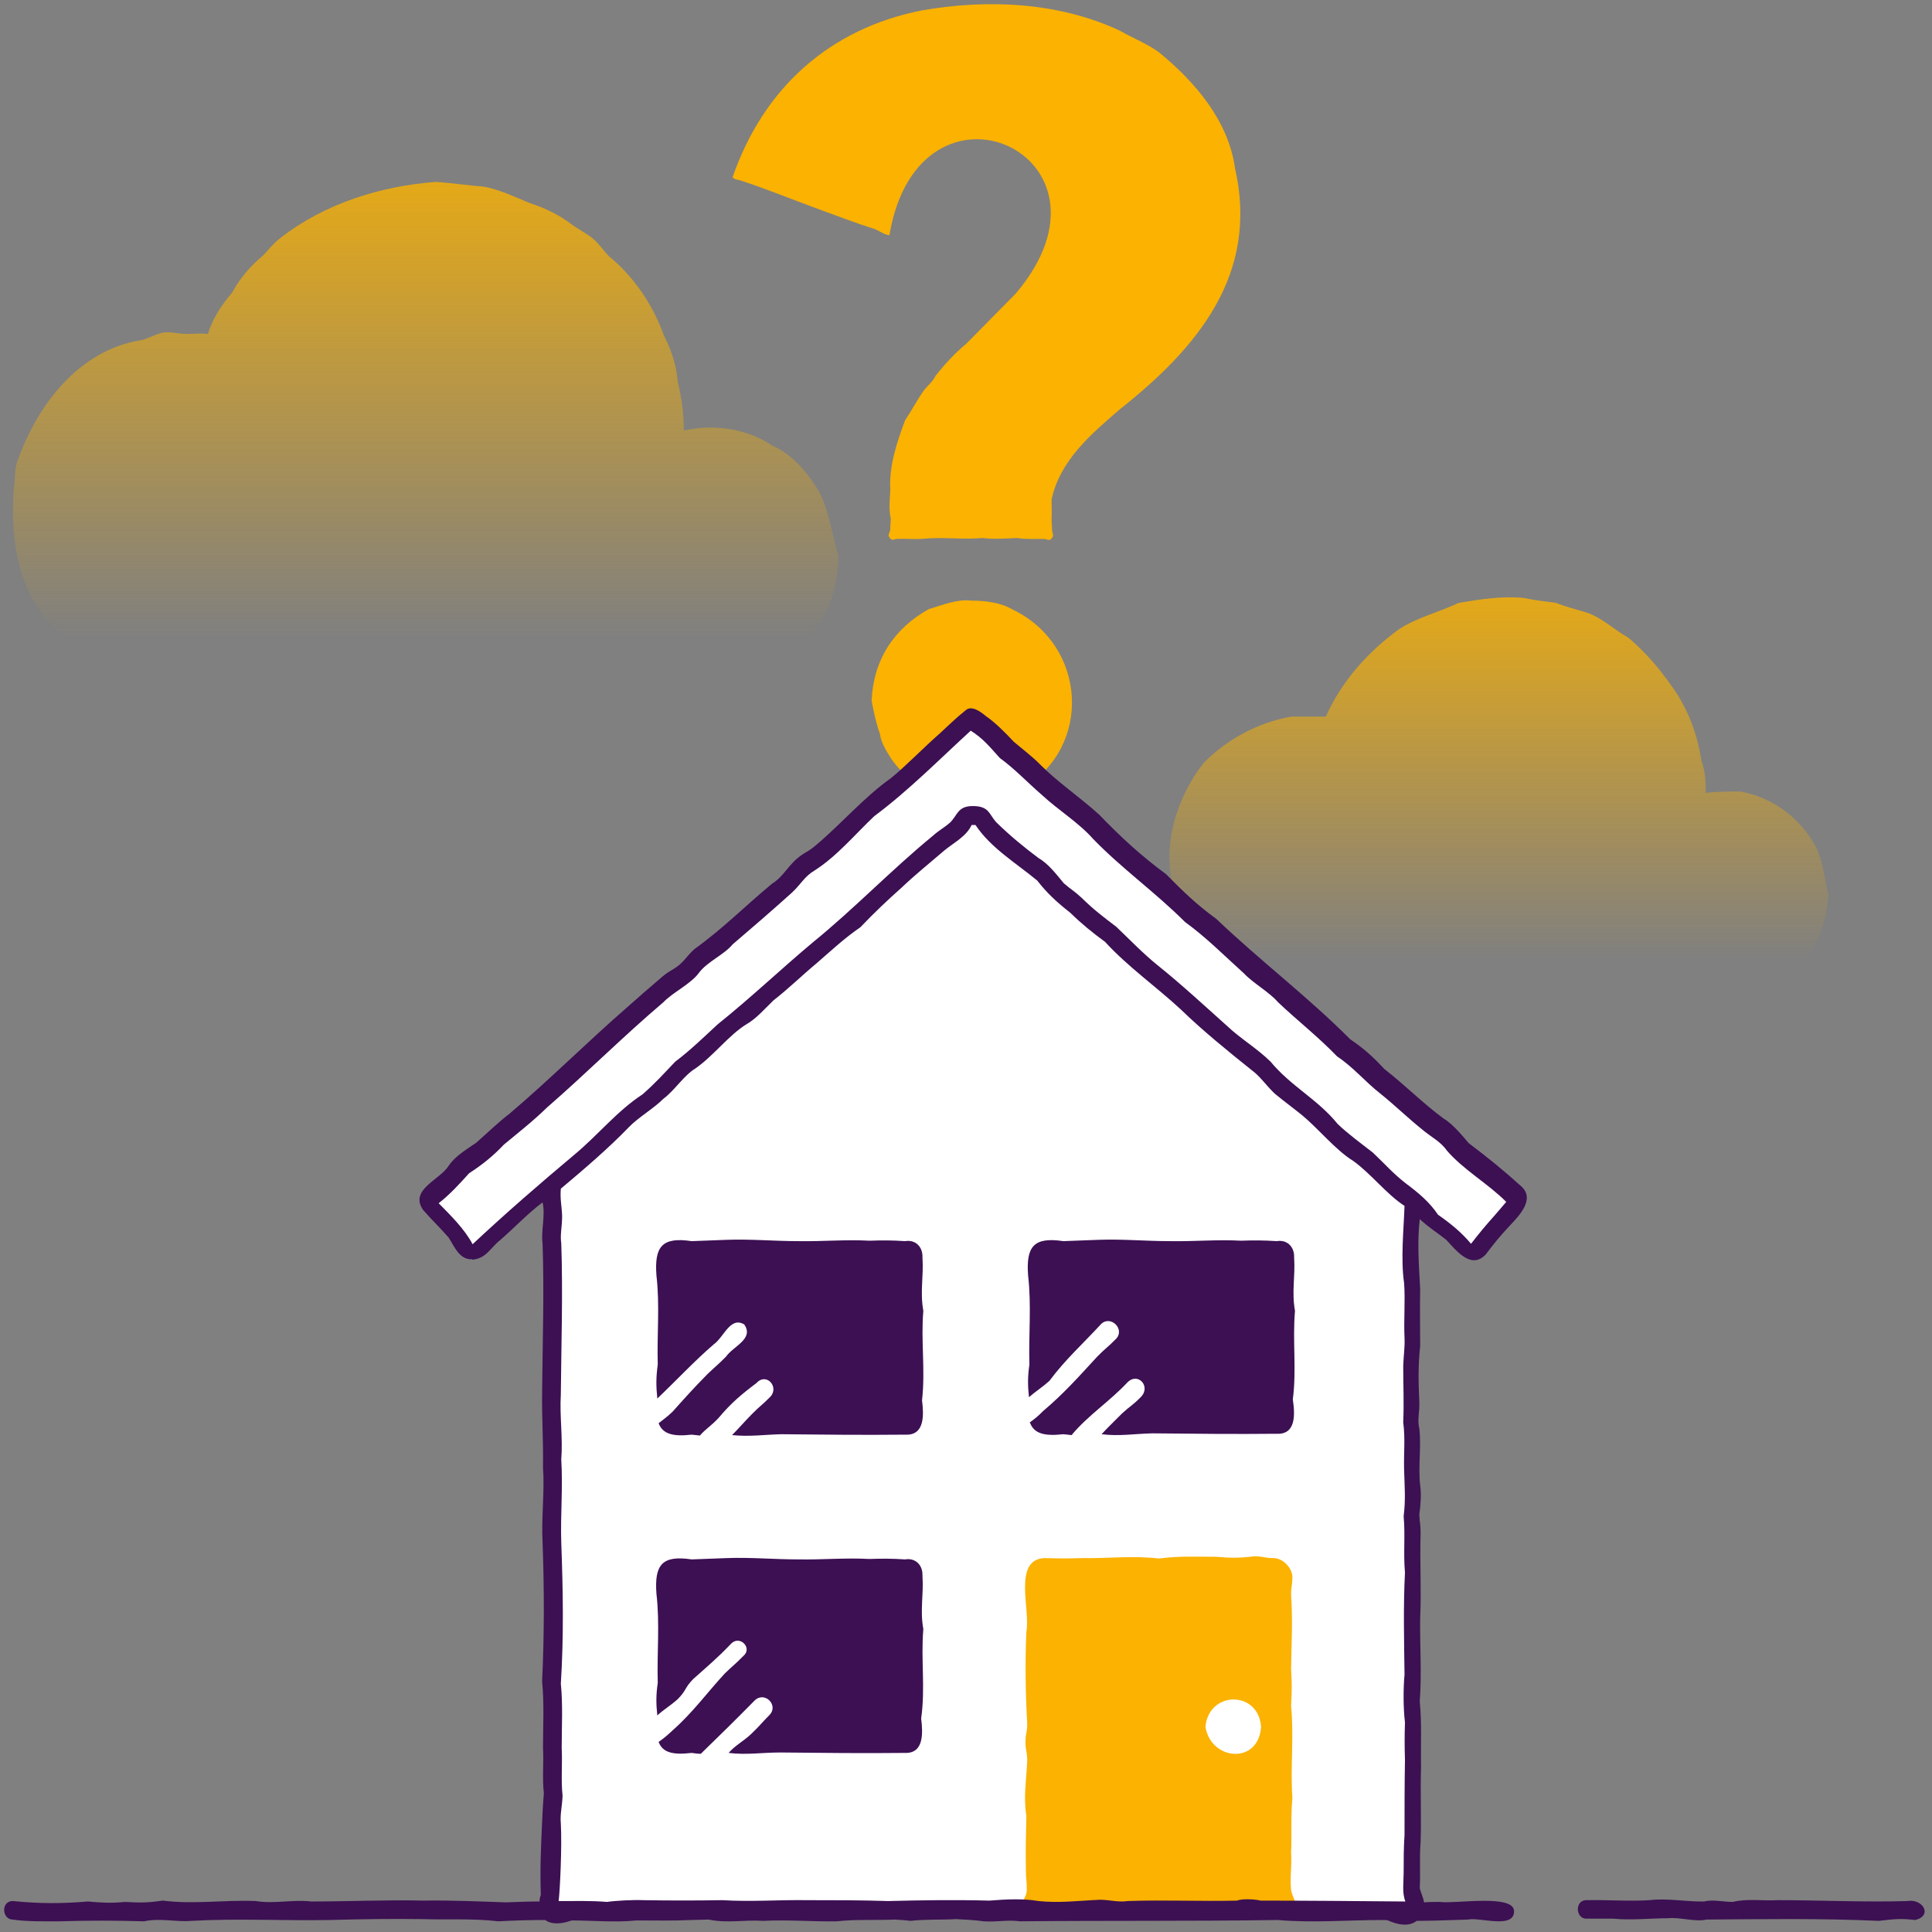 <svg width="201" height="201" viewBox="0 0 201 201" fill="none" xmlns="http://www.w3.org/2000/svg">
<rect x="0" y="0" width="201" height="201" fill="#808080" stroke="none"/>
<g clip-path="url(#clip0_10083_98797)">
<path d="M190.214 93.17C188.993 108.992 169.412 102.663 158.83 103.718C146.484 102.526 126.315 109.221 122.155 92.666C120.798 88.125 122.381 82.989 125.23 79.366C127.672 76.889 130.928 75.147 134.365 74.55C135.54 74.55 136.807 74.55 137.937 74.55C139.565 70.882 142.324 67.809 145.534 65.47C147.434 64.232 149.74 63.681 151.775 62.718C153.991 62.351 156.297 61.984 158.558 62.214C159.644 62.443 160.774 62.581 161.86 62.718C162.9 63.131 164.03 63.406 165.07 63.727C166.698 64.278 167.919 65.516 169.412 66.341C171.13 67.809 172.577 69.46 173.889 71.34C175.562 73.633 176.602 76.339 177.009 79.136C177.416 80.283 177.461 81.246 177.461 82.484C178.637 82.347 179.903 82.347 181.079 82.347C184.471 82.989 187.32 85.099 188.948 88.171C189.671 89.731 189.852 91.473 190.214 93.17Z" fill="url(#paint0_linear_10083_98797)"/>
<path d="M87.244 57.903C86.43 78.999 53.779 69.001 39.489 71.249C23.571 71.615 -0.442 74.184 1.457 50.657C1.593 49.877 1.503 49.006 1.729 48.226C3.764 42.218 8.196 36.394 14.707 35.385C15.476 35.202 16.2 34.743 16.969 34.605C17.737 34.468 18.551 34.743 19.365 34.743C20.179 34.743 20.903 34.651 21.627 34.743C22.169 33.046 23.028 31.762 24.159 30.432C24.973 28.919 26.058 27.68 27.37 26.58C27.958 25.983 28.455 25.296 29.133 24.791C33.746 21.168 39.67 19.334 45.413 18.921C47.087 19.058 48.715 19.288 50.388 19.425C52.016 19.746 53.553 20.48 55.091 21.122C56.674 21.627 58.211 22.36 59.568 23.415C60.291 23.92 61.015 24.287 61.648 24.791C62.281 25.296 62.779 26.075 63.366 26.671C65.944 28.781 67.934 31.716 69.064 34.881C69.833 36.394 70.376 37.999 70.511 39.696C70.918 41.393 71.145 43.044 71.145 44.787C74.22 44.099 77.657 44.557 80.325 46.346C82.495 47.309 84.033 49.189 85.254 51.207C86.294 53.271 86.565 55.702 87.244 57.903Z" fill="url(#paint1_linear_10083_98797)"/>
<path d="M92.58 55.976C92.263 55.609 92.625 55.472 92.625 54.967C92.625 54.463 92.67 54.463 92.67 53.958C92.444 52.904 92.58 51.986 92.625 50.931C92.489 48.455 93.303 46.024 94.162 43.731C94.841 42.722 95.429 41.576 96.152 40.567C96.559 40.062 97.057 39.695 97.328 39.099C98.323 37.861 99.318 36.76 100.539 35.751C102.257 34.009 103.976 32.266 105.694 30.523C117.904 16.077 95.609 6.079 92.534 24.47C91.947 24.424 91.449 23.965 90.861 23.782C88.826 23.14 86.836 22.36 84.801 21.626C82.178 20.663 79.737 19.654 77.069 18.783C76.616 18.645 76.571 18.737 76.209 18.462C79.42 9.152 86.339 2.961 95.926 1.08C102.755 -0.112 110.126 0.209 116.502 3.19C117.859 3.97 119.306 4.52 120.572 5.437C124.28 8.464 127.808 12.546 128.486 17.499C131.018 28.551 124.552 36.21 116.502 42.585C113.517 45.153 110.261 47.905 109.402 51.986C109.402 52.628 109.447 53.27 109.402 53.958C109.402 54.509 109.447 54.463 109.447 55.013C109.447 55.563 109.719 55.655 109.402 56.022C109.131 56.343 108.995 56.068 108.543 56.068C107.639 56.068 106.734 56.114 105.83 55.976C104.609 56.022 103.433 56.114 102.212 55.976C100.086 56.16 98.006 55.839 95.881 56.068C94.976 56.114 94.117 56.022 93.213 56.068C92.987 56.114 92.851 56.297 92.58 55.976ZM90.68 72.899C90.861 68.68 92.987 65.378 96.65 63.36C98.097 62.947 99.544 62.305 101.036 62.489C102.528 62.489 104.111 62.672 105.423 63.452C113.065 67.166 113.698 77.714 106.372 82.025C101.714 84.685 95.7 83.309 92.67 78.861C92.173 78.035 91.675 77.302 91.54 76.339C91.132 75.192 90.906 74.091 90.68 72.899Z" fill="#FBB200"/>
<path d="M157.791 125.456C152.364 132.931 152.997 129.354 147.073 124.906C146.576 142.287 147.299 159.714 146.938 177.096C147.39 182.966 146.938 188.744 146.983 194.615C147.706 201.265 146.259 197.687 141.33 198.65C114.74 198.467 88.059 198.513 61.378 198.559C55.589 199.705 57.895 196.678 57.579 192.688C57.262 187.506 57.76 182.416 57.579 177.142C57.534 159.21 57.579 141.14 57.489 123.3C54.413 124.951 51.881 130.042 48.58 130.042C47.359 127.199 42.384 125.364 46.68 122.934C64.588 106.653 83.175 91.106 101.083 74.779C113.654 85.281 125.909 96.563 138.255 107.387C142.777 111.789 147.842 115.366 152.274 119.861C153.947 121.649 157.927 122.934 157.791 125.456Z" fill="white"/>
<path d="M134.32 196.633C134.184 195.211 134.41 194.202 134.32 192.781C134.41 190.763 134.275 189.066 134.456 187.048C134.23 183.838 134.637 180.673 134.32 177.463C134.41 175.995 134.41 175.032 134.32 173.611C134.365 170.951 134.501 168.566 134.32 165.906C134.32 164.989 134.456 164.989 134.456 163.98C134.365 163.063 133.461 162.099 132.466 162.099C131.516 162.099 131.516 161.916 130.476 161.916C128.984 162.099 128.034 162.099 126.497 161.962C124.416 161.962 122.653 161.87 120.572 162.145C117.859 161.824 115.417 162.145 112.659 162.099C111.166 162.145 110.217 162.145 108.679 162.099C105.333 162.237 107.232 167.511 106.78 169.758C106.644 172.923 106.689 176.179 106.87 179.343C106.87 180.261 106.689 180.306 106.689 181.269C106.689 182.187 106.87 182.187 106.87 183.196C106.78 185.214 106.463 186.91 106.78 188.928C106.735 190.946 106.689 192.643 106.735 194.661C106.735 195.578 106.825 195.578 106.825 196.587C106.825 197.596 105.921 197.917 106.644 198.605C107.322 199.293 133.596 199.293 134.275 198.605C135.134 197.871 134.501 197.642 134.32 196.633ZM125.411 179.664C125.728 175.904 130.928 175.812 131.2 179.664C130.928 183.608 125.999 183.196 125.411 179.664Z" fill="#FBB200"/>
<path d="M96.061 136.371C95.7 134.399 96.106 132.794 95.971 130.822C96.016 129.721 95.247 128.942 94.162 129.125C92.76 129.033 91.81 129.033 90.454 129.079C87.921 128.942 85.57 129.171 83.037 129.125C80.55 129.125 78.108 128.896 75.621 128.987C74.219 129.033 73.269 129.079 71.958 129.125C68.883 128.666 68.069 129.675 68.295 132.702C68.657 135.821 68.34 138.802 68.431 141.966C68.25 143.296 68.25 144.168 68.385 145.498C70.375 143.617 72.184 141.645 74.264 139.857C75.304 139.123 75.983 136.921 77.43 137.793C78.47 139.306 76.299 140.04 75.531 141.141C74.581 142.104 74.536 142.058 73.586 142.975C72.184 144.397 71.28 145.406 69.968 146.873C69.29 147.515 68.973 147.699 68.521 148.066C68.928 149.166 69.968 149.487 71.958 149.258C72.275 149.304 72.501 149.304 72.817 149.35C73.405 148.662 73.948 148.387 74.762 147.515C76.073 145.956 77.113 145.085 78.696 143.892C79.736 142.746 81.093 144.305 80.143 145.314C79.194 146.277 79.148 146.185 78.199 147.149C77.475 147.882 76.842 148.616 76.164 149.304C77.972 149.487 79.51 149.258 81.274 149.212C85.615 149.258 89.866 149.304 94.207 149.258C96.242 149.35 96.106 147.149 95.926 145.681C96.287 142.471 95.79 139.49 96.061 136.371Z" fill="#3C1053"/>
<path d="M134.727 136.371C134.365 134.399 134.772 132.794 134.637 130.822C134.682 129.721 133.913 128.942 132.828 129.125C131.426 129.033 130.476 129.033 129.12 129.079C126.587 128.942 124.236 129.171 121.703 129.125C119.216 129.125 116.774 128.896 114.287 128.987C112.885 129.033 111.935 129.079 110.624 129.125C107.549 128.666 106.735 129.675 106.961 132.702C107.323 135.821 107.006 138.848 107.096 141.966C106.916 143.204 106.916 144.122 107.051 145.36C107.73 144.764 108.408 144.351 109.177 143.663C110.85 141.416 112.659 139.811 114.558 137.747C115.553 136.784 117.09 138.297 116.096 139.306C115.146 140.269 115.101 140.178 114.151 141.141C112.252 143.204 110.669 144.993 108.543 146.782C107.91 147.424 107.594 147.653 107.142 147.974C107.549 149.121 108.589 149.442 110.624 149.212C110.94 149.258 111.212 149.258 111.483 149.304C113.201 147.24 115.372 145.864 117.271 143.847C118.357 142.7 119.759 144.213 118.718 145.314C117.769 146.277 117.678 146.185 116.729 147.057C116.096 147.699 115.282 148.478 114.603 149.212C116.457 149.442 117.995 149.166 119.894 149.121C124.236 149.166 128.486 149.212 132.828 149.166C134.863 149.258 134.727 147.103 134.501 145.589C134.908 142.471 134.456 139.49 134.727 136.371Z" fill="#3C1053"/>
<path d="M96.061 169.482C95.7 167.51 96.106 165.905 95.971 163.933C96.016 162.833 95.247 162.053 94.162 162.236C92.76 162.145 91.81 162.145 90.454 162.191C87.921 162.053 85.57 162.282 83.037 162.236C80.55 162.236 78.108 162.007 75.621 162.099C74.219 162.145 73.269 162.191 71.958 162.236C68.883 161.778 68.069 162.787 68.295 165.814C68.657 168.932 68.34 171.913 68.431 175.078C68.25 176.316 68.25 177.233 68.385 178.471C69.019 177.875 69.742 177.462 70.511 176.774C71.46 175.811 71.189 175.628 72.139 174.665C73.631 173.335 74.671 172.463 76.028 171.042C76.932 170.033 78.334 171.454 77.339 172.28C76.39 173.243 76.344 173.197 75.395 174.114C73.496 176.178 72.094 178.15 69.968 180.031C69.29 180.673 68.973 180.902 68.521 181.223C68.928 182.324 69.968 182.599 71.958 182.369C72.32 182.415 72.591 182.461 72.908 182.461C74.852 180.581 76.571 178.884 78.515 176.912C79.555 175.903 81.048 177.416 80.053 178.425C79.103 179.388 79.148 179.434 78.199 180.352C77.339 181.177 76.525 181.544 75.802 182.369C77.656 182.599 79.284 182.324 81.183 182.324C85.525 182.369 89.775 182.415 94.117 182.369C96.152 182.461 96.016 180.26 95.835 178.792C96.287 175.582 95.79 172.601 96.061 169.482Z" fill="#3C1053"/>
<path d="M198.446 197.779C194.014 197.917 189.401 197.688 184.924 197.688C183.432 197.779 181.759 197.504 180.266 197.871C179.317 197.871 178.186 197.596 177.282 197.825C175.563 197.871 173.393 197.458 171.629 197.688C169.594 197.825 167.107 197.642 165.072 197.688C163.806 197.642 163.896 199.66 165.072 199.614C166.021 199.614 167.062 199.614 167.876 199.614C169.549 199.797 171.9 199.568 173.574 199.568C174.704 199.43 176.377 199.981 177.553 199.705C183.522 199.66 189.447 199.568 195.461 199.843C197.044 199.66 197.677 199.568 199.26 199.751C201.114 199.293 200.028 197.504 198.446 197.779Z" fill="#3C1053"/>
<path d="M150.464 128.988C151.459 130.043 153.042 132.152 154.579 130.501C155.484 129.309 156.072 128.575 157.112 127.474C158.016 126.511 159.735 124.769 158.287 123.439C156.569 121.879 154.715 120.366 152.816 118.944C152.183 118.21 151.142 116.926 150.193 116.376C148.022 114.771 146.123 112.845 143.997 111.194C142.867 109.955 141.827 109.038 140.47 108.121C136.038 103.672 131.109 99.958 126.542 95.601C124.461 94.088 123.06 92.712 121.341 90.969C118.673 88.997 116.638 87.117 114.332 84.732C112.251 82.852 110.036 81.384 108.181 79.504C107.367 78.678 106.327 77.898 105.468 77.165C104.609 76.248 103.524 75.147 102.574 74.505C102.076 74.092 101.082 73.312 100.448 73.909C99.408 74.734 98.594 75.559 97.735 76.339C96.152 77.715 94.208 79.733 92.67 80.971C89.821 82.989 87.379 85.878 84.711 88.08C83.852 88.768 83.716 88.63 82.767 89.456C81.817 90.373 81.32 91.336 80.325 91.932C77.611 94.179 75.215 96.61 72.275 98.719C71.371 99.545 71.461 99.683 70.692 100.37C69.833 101.058 69.698 100.921 68.748 101.746C67.572 102.755 66.396 103.764 65.221 104.819C61.06 108.442 57.261 112.249 53.056 115.826C51.699 116.881 50.84 117.752 49.529 118.898C48.534 119.586 47.358 120.274 46.679 121.283C45.775 122.751 42.564 123.76 44.011 125.869C45.006 127.016 45.685 127.612 46.679 128.759C47.267 129.676 47.81 131.097 49.121 131.006V131.052C50.569 130.96 51.021 129.813 52.016 129.034C53.553 127.704 54.865 126.282 56.447 125.09C56.764 126.42 56.267 128.071 56.447 129.355C56.628 134.491 56.447 139.628 56.402 144.718C56.357 147.332 56.538 149.992 56.493 152.652C56.674 155.221 56.312 157.88 56.447 160.449C56.628 165.356 56.628 170.034 56.402 174.941C56.628 177.326 56.493 179.481 56.493 181.82C56.583 183.379 56.402 184.984 56.583 186.59C56.493 187.553 56.447 188.516 56.402 189.525C56.267 192.414 56.176 194.569 56.267 197.138C56.176 197.367 56.131 197.596 56.131 197.826C54.955 197.826 53.825 197.871 52.694 197.917C49.89 197.826 46.951 197.688 44.057 197.734C40.167 197.642 36.278 197.826 32.389 197.826C30.354 197.596 28.636 198.101 26.601 197.78C23.3 197.642 20.179 198.147 16.923 197.734C15.341 197.963 14.572 197.963 13.034 197.871C11.497 198.009 10.683 197.963 9.145 197.826C6.432 198.055 4.08 198.055 1.367 197.78C0.056 197.734 0.191 199.752 1.367 199.706C2.678 199.935 4.894 199.889 6.206 199.889C9.145 199.798 11.994 199.798 14.979 199.889C16.697 199.522 18.235 199.981 19.908 199.843C24.747 199.568 29.495 199.843 34.334 199.752C37.59 199.66 40.801 199.614 44.057 199.66C46.77 199.752 49.121 199.568 51.835 199.889C53.508 199.798 55.136 199.752 56.719 199.752C57.261 200.165 58.211 200.256 59.477 199.798C61.693 199.798 63.954 200.027 66.215 199.798C68.16 199.798 70.059 199.843 71.959 199.752C72.546 199.752 73.134 199.706 73.722 199.706C75.757 200.119 77.385 199.706 79.42 199.843C82.043 199.706 84.44 199.935 87.063 199.889C89.098 199.66 91.088 199.798 93.123 199.706C93.62 199.752 94.117 199.752 94.705 199.843C96.288 199.66 97.871 199.752 99.454 199.66C100.403 199.706 101.353 199.752 102.348 199.889C103.704 199.981 104.835 199.706 106.101 199.889C115.055 199.798 123.919 199.889 132.918 199.752C136.581 200.073 140.244 199.752 143.907 199.752C144.088 199.752 144.223 199.752 144.404 199.798C145.851 200.44 146.801 200.302 147.389 199.843C149.153 199.843 150.962 199.752 152.725 199.706C153.901 199.431 157.473 200.715 157.519 198.88C157.609 197 151.369 198.101 149.786 197.871C149.243 197.871 148.7 197.871 148.158 197.917C148.067 197.413 147.841 196.954 147.706 196.45C147.796 194.845 147.66 193.285 147.796 191.68C147.886 189.112 147.751 186.406 147.841 183.792C147.796 181.591 147.932 179.206 147.706 177.005C147.932 174.115 147.706 171.226 147.751 168.337C147.886 165.402 147.706 162.467 147.796 159.531C147.796 158.523 147.706 158.523 147.66 157.559C147.796 156.642 147.886 155.45 147.751 154.533C147.525 152.606 147.886 150.497 147.66 148.616C147.434 147.699 147.706 146.92 147.66 145.865C147.57 143.755 147.525 142.196 147.751 139.995C147.751 137.931 147.706 136.234 147.751 134.124C147.615 131.556 147.434 129.263 147.706 126.832C148.7 127.75 149.605 128.3 150.464 128.988ZM58.347 189.708C58.256 188.699 58.482 188.011 58.528 186.819C58.347 185.168 58.528 183.471 58.437 181.866C58.437 179.71 58.573 177.326 58.347 175.17C58.663 170.309 58.573 165.264 58.392 160.495C58.301 157.605 58.573 154.762 58.392 151.827C58.573 149.58 58.211 147.332 58.347 145.085C58.392 139.903 58.573 134.491 58.392 129.355C58.256 128.438 58.482 127.658 58.482 126.511C58.437 125.365 58.256 124.769 58.347 123.668C60.698 121.696 63.276 119.495 65.401 117.293C66.351 116.284 68.024 115.321 69.019 114.312C70.195 113.441 71.145 111.882 72.366 111.148C74.265 109.818 75.802 107.708 77.657 106.562C78.651 106.011 79.601 104.911 80.46 104.085C81.998 102.893 83.445 101.471 84.937 100.233C86.475 98.903 87.832 97.619 89.505 96.472C90.952 94.959 92.354 93.629 93.801 92.345C95.248 90.969 96.74 89.776 98.233 88.492C99.228 87.667 100.539 87.025 101.082 85.832C101.127 85.832 101.489 85.832 101.489 85.832C103.071 88.217 105.694 89.776 107.91 91.611C108.95 92.941 109.945 93.858 111.347 94.959C112.568 96.151 113.653 97.023 114.965 97.986C117.362 100.6 120.256 102.618 122.879 105.048C125.095 107.204 127.808 109.405 130.159 111.285C131.109 111.973 131.652 112.845 132.601 113.762C133.596 114.587 134.546 115.275 135.45 116.009C137.078 117.339 138.978 119.678 140.787 120.779C142.641 122.109 144.269 124.264 146.123 125.457C146.032 128.025 145.716 130.96 146.078 133.482C146.213 135.225 146.032 137.426 146.123 139.169C146.168 140.178 146.032 140.912 145.987 142.104C145.987 144.168 146.078 145.865 145.987 147.974C146.213 149.671 146.032 151.139 146.078 152.882C146.123 154.578 146.258 155.954 146.032 157.743C146.213 159.807 145.987 161.503 146.168 163.613C145.987 167.144 146.078 170.722 146.123 174.207C145.987 175.72 145.987 177.647 146.168 179.206C146.123 180.628 146.123 181.637 146.168 183.104C146.123 185.764 146.123 188.241 146.123 190.901C146.032 192.322 146.032 193.377 146.032 194.799C146.032 195.899 145.851 196.908 146.213 197.826C141.374 197.78 135.586 197.734 131.154 197.734C130.612 197.596 129.255 197.505 128.712 197.734C124.914 197.826 121.07 197.642 117.316 197.78C116.367 197.917 115.643 197.688 114.513 197.642C112.297 197.734 110.216 198.009 108.046 197.78C106.463 197.505 104.654 197.596 102.936 197.734C99.408 197.642 95.926 197.688 92.399 197.78C89.55 197.688 86.837 197.688 84.033 197.688C80.958 197.642 78.245 197.871 75.124 197.688C72.411 197.734 69.652 197.734 66.939 197.688C65.899 197.642 64.09 197.734 63.14 197.871C61.557 197.734 59.794 197.78 58.121 197.78C58.256 196.725 58.482 192.047 58.347 189.708ZM146.258 123.118C144.902 122.063 144.088 121.1 142.822 119.907C141.646 118.99 140.199 117.935 139.159 116.926C137.078 114.358 134.32 113.028 132.194 110.46C130.747 109.038 129.074 108.075 127.672 106.745C125.366 104.681 122.833 102.343 120.482 100.462C118.944 99.224 117.633 97.848 116.141 96.426C114.648 95.28 113.834 94.684 112.523 93.4C111.618 92.574 111.573 92.666 110.669 91.886C109.945 91.015 109.086 89.868 108.046 89.272C106.463 88.08 105.061 86.933 103.614 85.511C102.89 84.686 102.89 83.86 101.217 83.86C99.635 83.86 99.635 84.778 98.866 85.557C98.007 86.291 97.916 86.199 96.966 87.025C92.625 90.602 88.917 94.5 84.576 98.032C81.184 100.875 78.109 103.81 74.672 106.562C73.18 107.938 71.823 109.268 70.24 110.46C68.929 111.836 68.25 112.615 66.849 113.854C64.18 115.596 62.236 118.073 59.749 120.137C56.086 123.209 52.649 126.19 49.167 129.446C48.353 127.887 46.86 126.42 45.639 125.181C46.86 124.218 47.81 123.164 48.805 122.063C50.207 121.146 51.247 120.32 52.423 119.082C53.915 117.844 55.498 116.605 56.9 115.23C60.97 111.698 64.904 107.754 69.019 104.269C69.969 103.26 71.913 102.343 72.727 101.196C73.587 100.049 75.35 99.316 76.21 98.261C78.245 96.518 80.325 94.73 82.36 92.895C83.355 91.978 83.671 91.198 84.756 90.556C87.063 89.089 88.962 86.796 90.952 84.915C94.524 82.255 97.735 78.999 100.991 76.018C102.303 76.844 102.936 77.669 104.021 78.862C105.649 80.054 106.915 81.43 108.408 82.714C110.081 84.273 112.206 85.557 113.744 87.3C116.774 90.419 120.165 92.803 123.286 95.922C125.502 97.527 127.401 99.453 129.436 101.288C130.385 102.297 132.059 103.214 132.963 104.269C134.998 106.195 137.124 107.846 139.113 109.91C140.832 111.056 142.008 112.524 143.59 113.762C145.083 114.954 146.485 116.33 147.977 117.523C148.836 118.256 149.876 118.761 150.509 119.678C152.228 121.696 154.851 123.164 156.705 125.044L155.484 126.466C154.579 127.474 153.856 128.346 153.042 129.401C152.047 128.208 150.916 127.291 149.605 126.374C148.746 125.09 147.615 124.127 146.258 123.118Z" fill="#3C1053"/>
</g>
<defs>
<linearGradient id="paint0_linear_10083_98797" x1="155.926" y1="104.042" x2="155.926" y2="58.042" gradientUnits="userSpaceOnUse">
<stop offset="0.09" stop-color="#FBB200" stop-opacity="0"/>
<stop offset="1" stop-color="#FBB200" stop-opacity="0.9"/>
</linearGradient>
<linearGradient id="paint1_linear_10083_98797" x1="44.283" y1="71.621" x2="44.283" y2="13.764" gradientUnits="userSpaceOnUse">
<stop offset="0.09" stop-color="#FBB200" stop-opacity="0"/>
<stop offset="1" stop-color="#FBB200" stop-opacity="0.9"/>
</linearGradient>
<clipPath id="clip0_10083_98797">
<rect width="199.8" height="199.8" fill="white" transform="translate(0.434 0.434)"/>
</clipPath>
</defs>
</svg>
